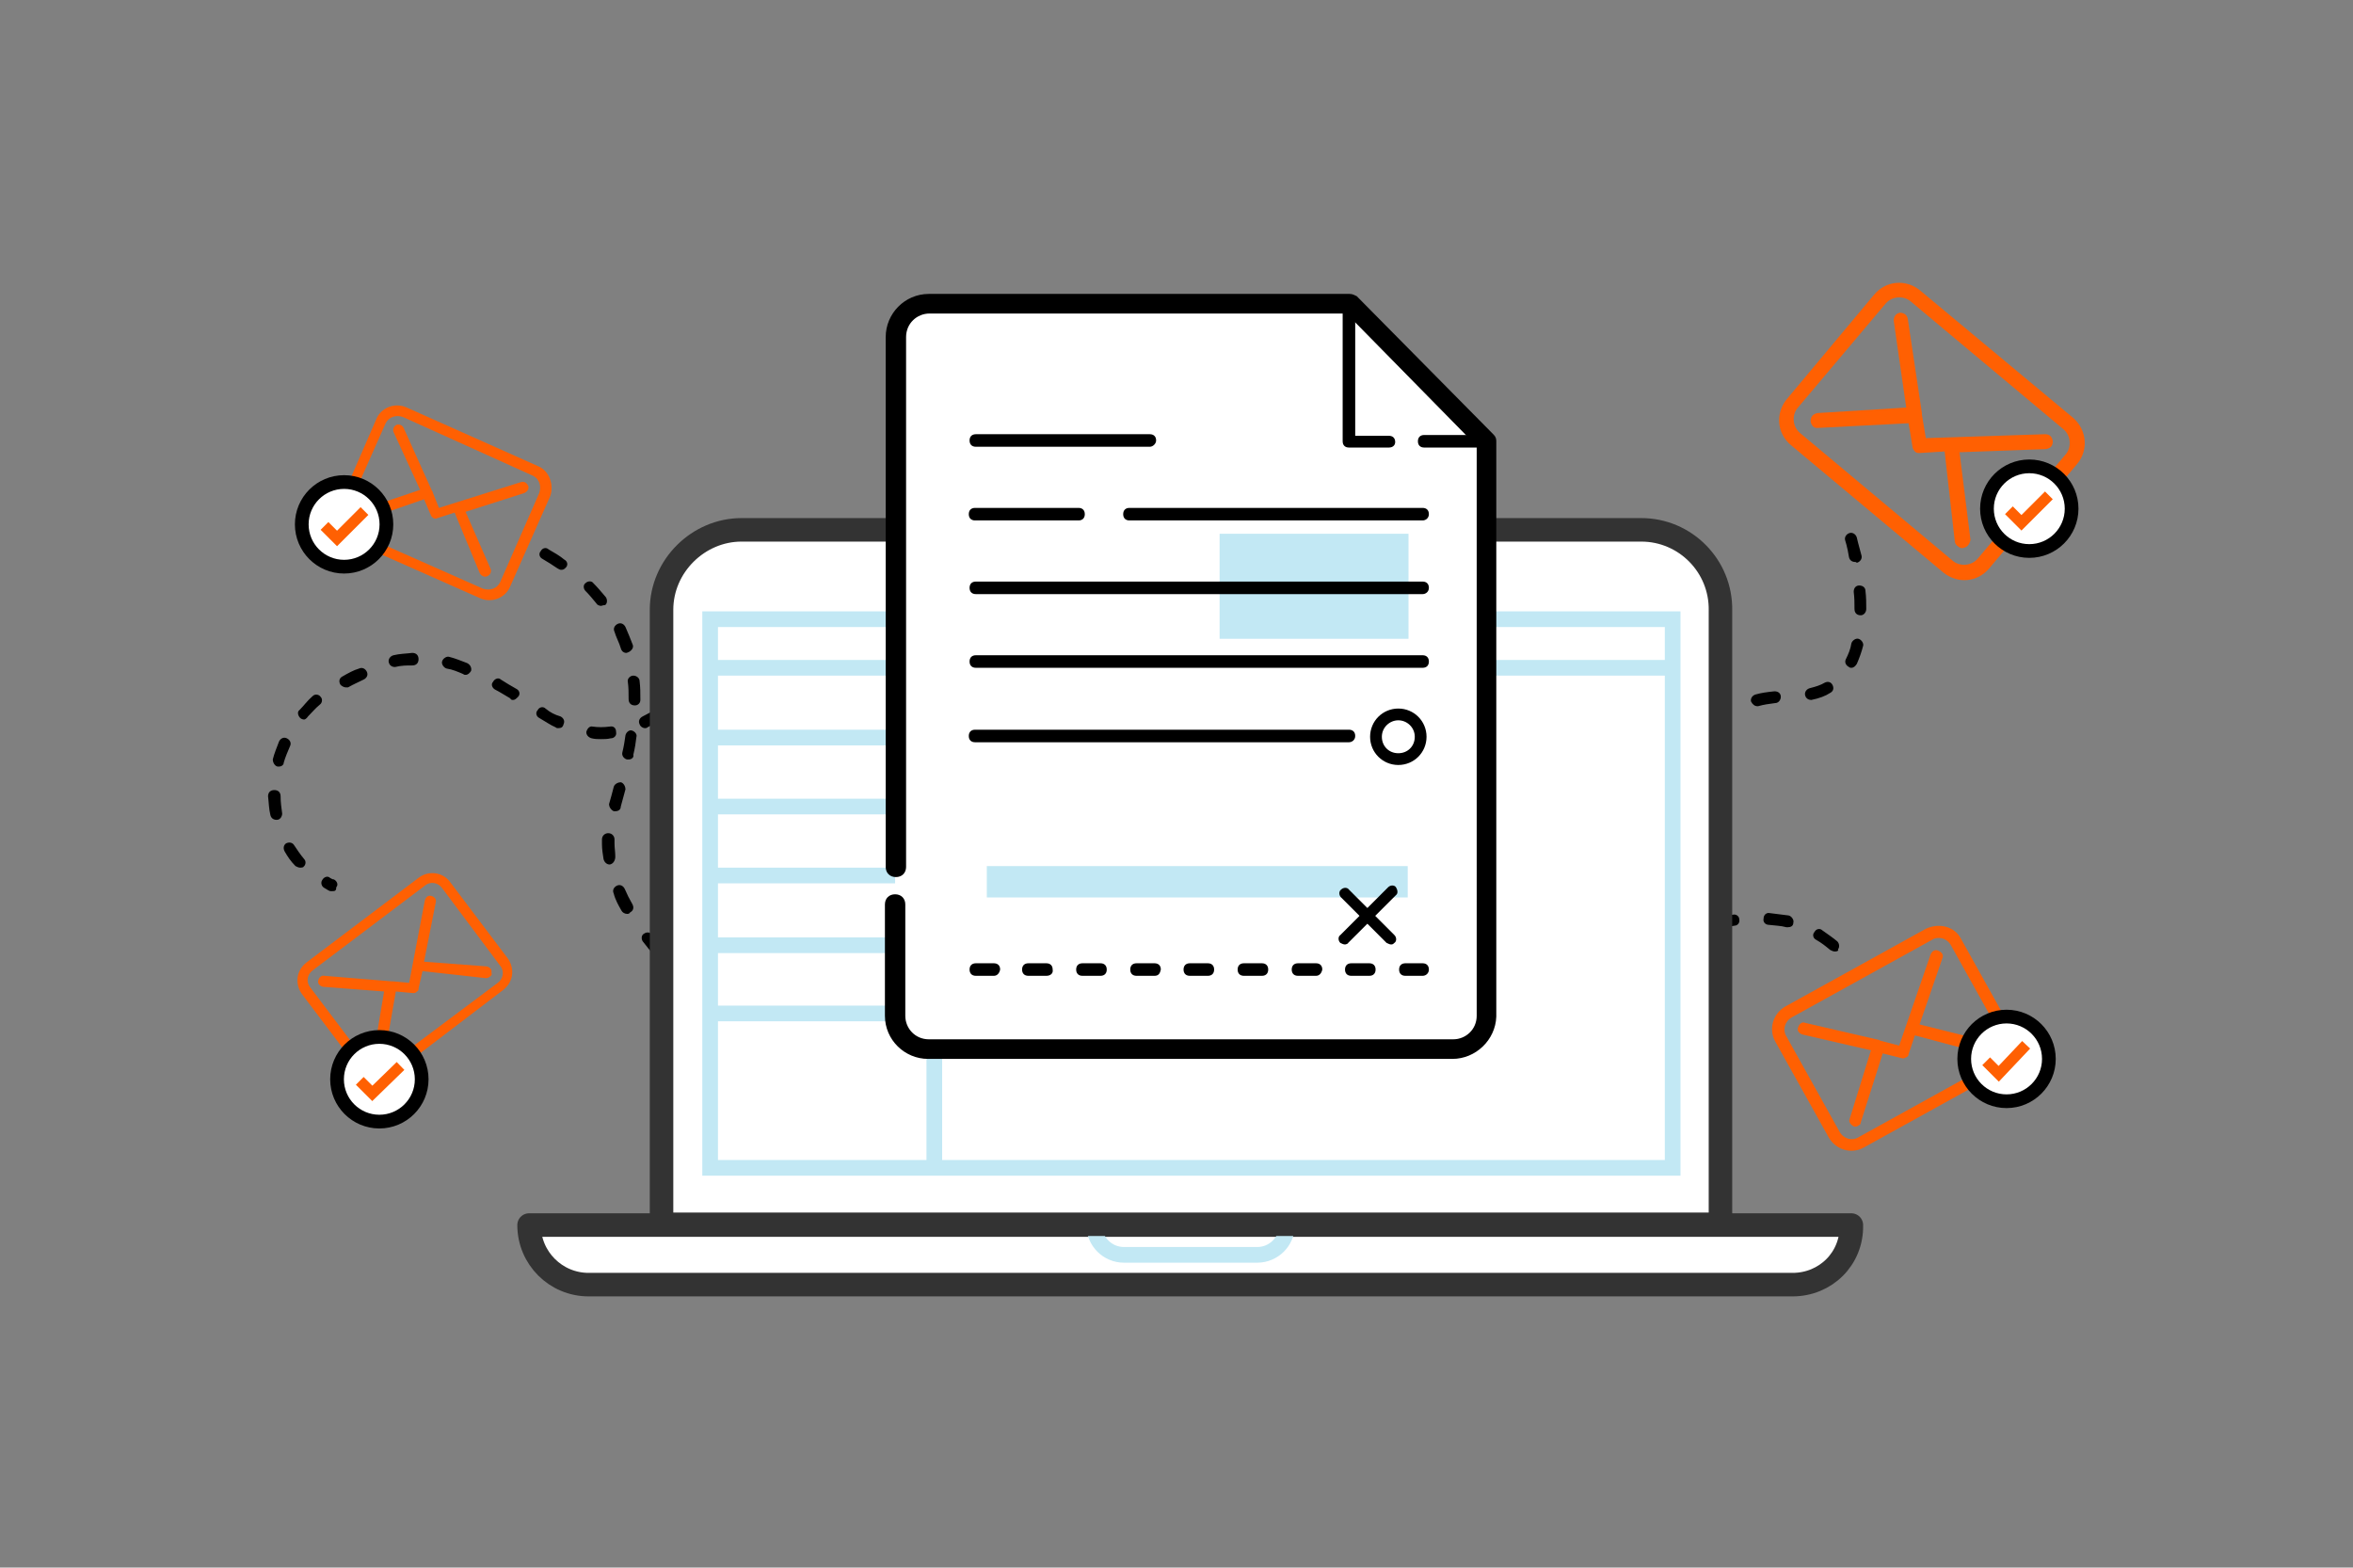 <?xml version="1.0" encoding="utf-8"?>
<!-- Generator: Adobe Illustrator 20.0.0, SVG Export Plug-In . SVG Version: 6.00 Build 0)  -->
<svg version="1.1" id="Layer_1" xmlns="http://www.w3.org/2000/svg" xmlns:xlink="http://www.w3.org/1999/xlink" x="0px" y="0px"
	 width="300.2px" height="200px" viewBox="0 0 300.2 200" style="enable-background:new 0 0 300.2 200;" xml:space="preserve">
<rect x="0" y="0" width="300.2" height="200" fill="#808080" stroke="none"/>
<style type="text/css">
	.st0{fill:#FFFFFF;stroke:#333333;stroke-width:3;stroke-linejoin:round;stroke-miterlimit:10;}
	.st1{fill:#FF6002;}
	.st2{fill:none;stroke:#C2E8F4;stroke-width:2;stroke-miterlimit:10;}
	.st3{fill:none;stroke:#000000;stroke-width:1.5;stroke-linejoin:round;stroke-miterlimit:10;}
	.st4{fill:#FFFFFF;}
	.st5{stroke:#000000;stroke-miterlimit:10;}
	.st6{fill:#C2E8F4;}
	.st7{fill:#FFFFFF;stroke:#000000;stroke-width:1.75;stroke-miterlimit:10;}
	.st8{fill:none;stroke:#FF6002;stroke-width:1.4;stroke-miterlimit:10;}
</style>
<path id="XMLID_592_" class="st0" d="M228.7,163.9H75.1c-4.2,0-7.6-3.4-7.6-7.6l0,0h168.7l0,0C236.3,160.6,232.9,163.9,228.7,163.9z
	"/>
<g>
	<g>
		<path d="M42.3,113.7c-0.2,0-0.2,0-0.4-0.1c-0.2-0.1-0.3-0.2-0.5-0.3c-0.4-0.2-0.5-0.7-0.3-1c0.2-0.4,0.7-0.6,1-0.3
			c0.2,0.1,0.3,0.2,0.5,0.2c0.4,0.2,0.6,0.7,0.3,1C42.9,113.7,42.7,113.7,42.3,113.7z M38.3,110.7c-0.2,0-0.4-0.1-0.6-0.2
			c-0.6-0.6-1-1.2-1.4-1.9c-0.2-0.4-0.1-0.8,0.2-1c0.4-0.2,0.8-0.1,1,0.2c0.4,0.6,0.8,1.2,1.3,1.8c0.3,0.3,0.2,0.8-0.1,1
			C38.8,110.6,38.6,110.7,38.3,110.7z M35.3,104.6c-0.4,0-0.7-0.2-0.8-0.6c-0.2-0.8-0.2-1.6-0.3-2.4c0-0.5,0.3-0.8,0.8-0.8
			s0.8,0.3,0.8,0.8c0,0.8,0.1,1.4,0.2,2.2C36,104.1,35.8,104.6,35.3,104.6C35.5,104.6,35.4,104.6,35.3,104.6z M35.6,97.8
			c-0.1,0-0.2,0-0.2,0c-0.4-0.1-0.6-0.6-0.6-0.9c0.2-0.8,0.5-1.5,0.8-2.3c0.2-0.4,0.6-0.6,1-0.4c0.4,0.2,0.6,0.6,0.4,1
			c-0.3,0.7-0.6,1.4-0.8,2.1C36.2,97.6,35.9,97.8,35.6,97.8z M76.7,94.3c-0.4,0-0.8,0-1.2-0.1c-0.4-0.1-0.7-0.4-0.7-0.8
			c0.1-0.4,0.4-0.8,0.8-0.7c0.7,0.1,1.4,0.1,2.2,0c0.5-0.1,0.8,0.2,0.8,0.7c0.1,0.4-0.2,0.8-0.7,0.8C77.5,94.3,77.1,94.3,76.7,94.3z
			 M82.3,92.9c-0.3,0-0.6-0.2-0.7-0.5c-0.2-0.4,0-0.8,0.4-1c0.6-0.3,1.3-0.7,1.9-1c0.4-0.2,0.8-0.2,1,0.2c0.2,0.4,0.2,0.8-0.2,1
			c-0.7,0.5-1.4,0.8-2.1,1.2C82.5,92.9,82.4,92.9,82.3,92.9z M71.2,92.9c-0.1,0-0.2,0-0.3-0.1c-0.7-0.3-1.4-0.8-2.1-1.2
			c-0.4-0.2-0.5-0.7-0.2-1c0.2-0.4,0.7-0.5,1-0.2c0.6,0.5,1.2,0.8,1.9,1c0.4,0.2,0.6,0.6,0.4,1C71.8,92.8,71.6,92.9,71.2,92.9z
			 M38.8,91.8c-0.2,0-0.4-0.1-0.5-0.2c-0.3-0.3-0.4-0.8-0.1-1c0.6-0.6,1-1.2,1.7-1.8c0.3-0.3,0.8-0.2,1,0.1c0.3,0.3,0.2,0.8-0.1,1
			c-0.6,0.5-1,1-1.5,1.5C39.1,91.7,38.9,91.8,38.8,91.8z M65.5,89.3c-0.2,0-0.3,0-0.4-0.2c-0.7-0.4-1.3-0.8-1.9-1.1
			c-0.4-0.2-0.6-0.7-0.3-1c0.2-0.4,0.7-0.6,1-0.3c0.6,0.4,1.3,0.8,2,1.2c0.4,0.2,0.5,0.7,0.2,1C65.9,89.1,65.7,89.3,65.5,89.3z
			 M87.7,88.9c-0.2,0-0.4-0.1-0.6-0.2c-0.3-0.3-0.3-0.8,0-1c0.9-1,1.4-1.7,1.4-1.7c0.2-0.4,0.7-0.5,1-0.2c0.4,0.2,0.5,0.7,0.2,1
			c0,0-0.6,0.8-1.5,1.8C88,88.8,87.9,88.9,87.7,88.9z M44.1,87.7c-0.2,0-0.6-0.2-0.7-0.4c-0.2-0.4-0.1-0.8,0.3-1
			c0.7-0.4,1.4-0.8,2.1-1c0.4-0.2,0.8,0,1,0.4c0.2,0.4,0,0.8-0.4,1c-0.6,0.3-1.3,0.6-2,1C44.3,87.7,44.2,87.7,44.1,87.7z M59.4,86.1
			c-0.1,0-0.2,0-0.3-0.1c-0.7-0.3-1.4-0.6-2.1-0.7c-0.4-0.1-0.7-0.6-0.6-0.9c0.1-0.4,0.6-0.7,0.9-0.6c0.8,0.2,1.5,0.5,2.3,0.8
			c0.4,0.2,0.6,0.6,0.5,1C59.9,85.9,59.7,86.1,59.4,86.1z M50.4,85.1c-0.4,0-0.7-0.2-0.8-0.6s0.2-0.8,0.6-0.9
			c0.8-0.2,1.6-0.2,2.4-0.3c0.5,0,0.8,0.3,0.8,0.8c0,0.5-0.3,0.8-0.8,0.8C51.9,84.9,51.2,84.9,50.4,85.1
			C50.5,85.1,50.5,85.1,50.4,85.1z"/>
	</g>
	<g>
		<path d="M89.2,126.9c-0.2,0-0.3-0.1-0.5-0.2c0,0-0.8-0.6-1.8-1.5c-0.3-0.3-0.4-0.8-0.1-1s0.8-0.4,1-0.1c1,0.9,1.8,1.4,1.8,1.4
			c0.3,0.2,0.4,0.8,0.2,1C89.5,126.7,89.3,126.9,89.2,126.9z M84.1,122.1c-0.2,0-0.4-0.1-0.6-0.2c-0.6-0.6-1-1.2-1.5-1.8
			c-0.2-0.3-0.2-0.8,0.2-1c0.3-0.2,0.8-0.2,1,0.2c0.5,0.6,0.9,1.1,1.4,1.7c0.3,0.3,0.2,0.8-0.1,1C84.5,122.1,84.3,122.1,84.1,122.1z
			 M80,116.6c-0.3,0-0.6-0.2-0.7-0.4c-0.4-0.7-0.8-1.4-1-2.2c-0.2-0.4,0-0.8,0.4-1c0.4-0.2,0.8,0,1,0.4c0.3,0.7,0.6,1.3,1,2
			c0.2,0.4,0.1,0.8-0.3,1C80.3,116.6,80.1,116.6,80,116.6z M77.8,110.3c-0.4,0-0.7-0.3-0.8-0.7c-0.1-0.6-0.2-1.3-0.2-1.9
			c0-0.2,0-0.3,0-0.6c0-0.5,0.4-0.8,0.8-0.8c0.5,0,0.8,0.4,0.8,0.8c0,0.2,0,0.3,0,0.5c0,0.6,0.1,1.1,0.1,1.7
			C78.5,109.7,78.3,110.2,77.8,110.3C77.9,110.3,77.8,110.3,77.8,110.3z M78.5,103.5c-0.1,0-0.2,0-0.2,0c-0.4-0.2-0.6-0.6-0.6-0.9
			c0.2-0.7,0.4-1.4,0.6-2.2c0.1-0.4,0.6-0.6,0.9-0.6c0.4,0.1,0.6,0.6,0.6,0.9c-0.2,0.8-0.4,1.4-0.6,2.2
			C79.2,103.3,78.9,103.5,78.5,103.5z M80.2,96.9c-0.1,0-0.1,0-0.2,0c-0.4-0.1-0.7-0.5-0.6-0.9c0.2-0.8,0.3-1.5,0.4-2.2
			c0.1-0.4,0.5-0.7,0.8-0.6c0.4,0.1,0.7,0.5,0.6,0.8c-0.1,0.8-0.2,1.5-0.4,2.3C80.9,96.6,80.6,96.9,80.2,96.9z M81,90
			c-0.5,0-0.8-0.3-0.8-0.8c0-0.8,0-1.5-0.1-2.2c-0.1-0.4,0.3-0.8,0.7-0.8c0.4,0,0.8,0.3,0.8,0.7c0.1,0.8,0.1,1.5,0.1,2.4
			C81.7,89.7,81.4,90,81,90L81,90z M79.9,83.3c-0.3,0-0.6-0.2-0.7-0.6c-0.2-0.7-0.6-1.4-0.8-2.1c-0.2-0.4,0-0.8,0.4-1s0.8,0,1,0.4
			c0.3,0.7,0.6,1.4,0.9,2.2c0.2,0.4-0.1,0.8-0.5,1C80,83.3,79.9,83.3,79.9,83.3z M76.7,77.3c-0.2,0-0.5-0.1-0.6-0.3
			c-0.5-0.6-0.9-1.1-1.4-1.6c-0.3-0.3-0.3-0.8,0-1c0.3-0.3,0.8-0.3,1,0c0.6,0.6,1,1.1,1.6,1.8c0.2,0.3,0.2,0.8-0.1,1
			C77,77.2,76.7,77.3,76.7,77.3z M71.6,72.7c-0.2,0-0.3-0.1-0.5-0.2c-0.6-0.4-1.2-0.8-1.9-1.2c-0.4-0.2-0.5-0.7-0.2-1
			c0.2-0.4,0.7-0.5,1-0.2c0.7,0.4,1.4,0.8,2,1.3c0.4,0.2,0.5,0.7,0.2,1C72,72.6,71.9,72.7,71.6,72.7z"/>
	</g>
</g>
<g>
	<path d="M212.8,113.4L212.8,113.4c-0.5-0.1-0.8-0.5-0.7-0.8c0.2-0.8,0.2-1.5,0.4-2.3c0.1-0.4,0.5-0.7,0.9-0.6
		c0.4,0.1,0.7,0.5,0.6,0.9c-0.2,0.7-0.2,1.4-0.4,2.2C213.5,113.2,213.2,113.4,212.8,113.4z M214.1,106.7c-0.1,0-0.1,0-0.2,0
		c-0.4-0.1-0.7-0.5-0.6-0.9c0.2-0.8,0.4-1.5,0.6-2.2c0.1-0.4,0.6-0.7,0.9-0.6c0.4,0.1,0.7,0.6,0.6,0.9c-0.2,0.7-0.4,1.4-0.6,2.2
		C214.7,106.5,214.4,106.7,214.1,106.7z M215.8,100.1c-0.1,0-0.2,0-0.2-0.1c-0.4-0.2-0.6-0.6-0.5-1c0.2-0.8,0.6-1.5,0.8-2.2
		c0.2-0.4,0.6-0.6,1-0.4c0.4,0.2,0.6,0.6,0.4,1c-0.3,0.7-0.6,1.4-0.8,2.1C216.5,99.9,216.1,100.1,215.8,100.1z M218.8,94
		c-0.2,0-0.3-0.1-0.5-0.2c-0.3-0.2-0.4-0.7-0.2-1c0.6-0.7,1-1.3,1.6-1.8c0.3-0.3,0.8-0.3,1,0s0.3,0.8,0,1c-0.5,0.5-1,1-1.4,1.6
		C219.2,93.9,219,94,218.8,94z M224.2,90.1c-0.3,0-0.6-0.2-0.8-0.6c-0.1-0.4,0.2-0.8,0.6-0.9c0.7-0.2,1.4-0.3,2.4-0.4
		c0.5,0,0.8,0.3,0.8,0.7c0,0.4-0.3,0.8-0.7,0.8c-0.8,0.1-1.5,0.2-2.2,0.4C224.4,90.1,224.3,90.1,224.2,90.1z M231.1,89.3
		c-0.4,0-0.7-0.2-0.8-0.6s0.2-0.8,0.6-0.9c0.8-0.2,1.4-0.4,1.9-0.7c0.4-0.2,0.8-0.1,1,0.3c0.2,0.4,0.1,0.8-0.3,1
		C232.9,88.8,232.1,89.1,231.1,89.3C231.2,89.3,231.1,89.3,231.1,89.3z M236.2,85.2c-0.1,0-0.2,0-0.3-0.1c-0.4-0.2-0.6-0.6-0.4-1
		c0.3-0.6,0.6-1.3,0.7-2c0.1-0.4,0.6-0.7,0.9-0.6c0.4,0.1,0.7,0.6,0.6,0.9c-0.2,0.8-0.5,1.6-0.8,2.3C236.7,85,236.5,85.2,236.2,85.2
		z M237.4,78.5c-0.5,0-0.8-0.3-0.8-0.8c0-0.8,0-1.4-0.1-2.2c0-0.5,0.3-0.8,0.7-0.8c0.5,0,0.8,0.3,0.8,0.7c0.1,0.8,0.1,1.6,0.1,2.3
		C238.1,78.1,237.8,78.5,237.4,78.5z M236.7,71.7c-0.4,0-0.7-0.2-0.8-0.6c-0.2-1.3-0.5-2.2-0.5-2.2c-0.1-0.4,0.2-0.8,0.6-0.9
		c0.4-0.1,0.8,0.2,0.9,0.6c0,0,0.2,0.9,0.6,2.3c0.1,0.4-0.2,0.8-0.6,0.9C236.8,71.7,236.7,71.7,236.7,71.7z"/>
</g>
<g>
	<path d="M234.1,121.4c-0.2,0-0.4-0.1-0.6-0.2c-0.6-0.5-1.1-0.9-1.8-1.3c-0.4-0.2-0.5-0.7-0.2-1c0.2-0.4,0.7-0.5,1-0.2
		c0.7,0.5,1.3,0.9,1.9,1.4c0.3,0.3,0.3,0.8,0.1,1C234.6,121.3,234.4,121.4,234.1,121.4z M212.6,121.1c-0.3,0-0.6-0.2-0.7-0.4
		c-0.2-0.4-0.1-0.8,0.3-1c0,0,0.8-0.5,2.2-1c0.4-0.2,0.8,0,1,0.4s0,0.8-0.4,1c-1.2,0.6-2,0.9-2,0.9
		C212.8,121.1,212.8,121.1,212.6,121.1z M219,118.7c-0.3,0-0.7-0.2-0.8-0.6c-0.1-0.4,0.2-0.8,0.6-0.9c0.8-0.2,1.5-0.4,2.3-0.5
		c0.4-0.1,0.8,0.2,0.8,0.6c0.1,0.4-0.2,0.8-0.6,0.8C220.6,118.2,219.9,118.4,219,118.7C219.2,118.7,219.1,118.7,219,118.7z
		 M228.1,118.3c-0.1,0-0.1,0-0.2,0c-0.7-0.2-1.4-0.2-2.2-0.3c-0.5,0-0.8-0.4-0.7-0.8c0-0.5,0.4-0.8,0.8-0.7c0.8,0.1,1.6,0.2,2.4,0.3
		c0.4,0.1,0.7,0.6,0.6,0.9C228.8,118.2,228.4,118.3,228.1,118.3z"/>
</g>
<g>
	<path class="st1" d="M264.6,53.4L244.9,37c-1.8-1.4-4.3-1.2-5.8,0.6l-11.2,13.4c-1.4,1.8-1.2,4.3,0.6,5.8L248,73.1
		c1.8,1.4,4.3,1.2,5.8-0.6L265,59.2C266.5,57.4,266.2,54.9,264.6,53.4L264.6,53.4z M252.3,71.3c-0.8,0.9-2.2,1-3.1,0.3l-19.6-16.4
		c-0.9-0.8-1-2.2-0.3-3.1l11.3-13.4c0.8-0.9,2.2-1,3.1-0.3l19.6,16.4c0.9,0.8,1,2.2,0.3,3.1L252.3,71.3L252.3,71.3z"/>
	<path class="st1" d="M250,57.7l11-0.4c0.6-0.1,0.9-0.4,0.9-1c-0.1-0.6-0.4-0.9-1-0.9l-15.2,0.5l-0.5-3l0,0c0-0.1,0-0.1,0-0.2
		l-1.8-12c-0.1-0.6-0.6-0.8-1-0.8c-0.6,0.1-0.8,0.6-0.8,1l1.6,11.1l-11.3,0.7c-0.6,0.1-0.9,0.5-0.9,1c0,0.3,0.2,0.6,0.3,0.7
		c0.2,0.2,0.4,0.2,0.6,0.2l11.6-0.6l0.5,3c0,0.2,0.2,0.5,0.3,0.6c0.2,0.2,0.4,0.2,0.6,0.2l3.2-0.2l1.3,11.5c0,0.2,0.2,0.5,0.4,0.6
		c0.2,0.2,0.5,0.3,0.7,0.2c0.6-0.1,0.8-0.6,0.9-1L250,57.7z"/>
</g>
<path id="XMLID_591_" class="st2" d="M160.4,160.1h-17c-2.1,0-3.8-1.7-3.8-3.8l0,0h24.6l0,0C164.2,158.4,162.5,160.1,160.4,160.1z"
	/>
<path id="XMLID_590_" class="st0" d="M209.4,67.6H94.6c-5.5,0-10.2,4.6-10.2,10.2v78.4h135.1V77.9C219.6,72.2,215,67.6,209.4,67.6z"
	/>
<rect id="XMLID_589_" x="90.6" y="79" class="st2" width="122.8" height="70"/>
<circle id="XMLID_588_" class="st3" cx="152" cy="74.1" r="1.4"/>
<line id="XMLID_573_" class="st2" x1="90.6" y1="85.2" x2="213.3" y2="85.2"/>
<line id="XMLID_572_" class="st2" x1="119.2" y1="85.2" x2="119.2" y2="149"/>
<line id="XMLID_571_" class="st2" x1="90.6" y1="94.1" x2="119.2" y2="94.1"/>
<line id="XMLID_570_" class="st2" x1="90.6" y1="102.9" x2="119.2" y2="102.9"/>
<line id="XMLID_569_" class="st2" x1="90.6" y1="111.7" x2="119.2" y2="111.7"/>
<line id="XMLID_565_" class="st2" x1="90.6" y1="120.6" x2="119.2" y2="120.6"/>
<line id="XMLID_564_" class="st2" x1="90.6" y1="129.3" x2="119.2" y2="129.3"/>
<path class="st4" d="M171.6,38.8h-53.2c-2.4,0-4.2,1.9-4.2,4.2v86.7c0,2.4,1.9,4.2,4.2,4.2h66.9c2.4,0,4.2-1.9,4.2-4.2V56.4
	L171.6,38.8z"/>
<g>
	<path class="st5" d="M185.3,134.6h-66.9c-2.7,0-5-2.2-5-5v-14.2c0-0.5,0.3-0.8,0.8-0.8c0.5,0,0.8,0.3,0.8,0.8v14.2
		c0,1.9,1.5,3.5,3.5,3.5h66.9c1.9,0,3.5-1.5,3.5-3.5V56.7l-16.9-17.2h-53.4c-1.9,0-3.5,1.5-3.5,3.5v67.6c0,0.5-0.3,0.8-0.8,0.8
		c-0.5,0-0.8-0.3-0.8-0.8V43c0-2.7,2.2-5,5-5h53.7c0.2,0,0.4,0.1,0.6,0.2l17.4,17.6c0.2,0.2,0.2,0.3,0.2,0.6v73.3
		C190.3,132.4,188,134.6,185.3,134.6z"/>
</g>
<g>
	<path d="M189.5,57.1h-7.8c-0.5,0-0.8-0.3-0.8-0.8s0.3-0.8,0.8-0.8h7.8c0.5,0,0.8,0.3,0.8,0.8C190.3,56.8,190,57.1,189.5,57.1z"/>
</g>
<g>
	<path d="M177.2,57.1h-5.1c-0.5,0-0.8-0.3-0.8-0.8V38.8c0-0.5,0.3-0.8,0.8-0.8s0.8,0.3,0.8,0.8v16.8h4.3c0.5,0,0.8,0.3,0.8,0.8
		C178,56.8,177.7,57.1,177.2,57.1z"/>
</g>
<rect x="125.9" y="110.5" class="st6" width="53.7" height="4"/>
<rect x="155.6" y="68.1" class="st6" width="24.1" height="13.4"/>
<g>
	<g>
		<g>
			<path d="M146.7,57h-22.2c-0.5,0-0.8-0.3-0.8-0.8s0.3-0.8,0.8-0.8h22.2c0.5,0,0.8,0.3,0.8,0.8C147.5,56.6,147.1,57,146.7,57z"/>
		</g>
		<g>
			<path d="M181.5,66.4h-37.4c-0.5,0-0.8-0.3-0.8-0.8s0.3-0.8,0.8-0.8h37.4c0.5,0,0.8,0.3,0.8,0.8C182.3,66.1,181.9,66.4,181.5,66.4
				z"/>
		</g>
		<g>
			<path d="M137.6,66.4h-13.2c-0.5,0-0.8-0.3-0.8-0.8s0.3-0.8,0.8-0.8h13.2c0.5,0,0.8,0.3,0.8,0.8C138.4,66.1,138.1,66.4,137.6,66.4
				z"/>
		</g>
		<g>
			<path d="M181.5,75.8h-57c-0.5,0-0.8-0.3-0.8-0.8c0-0.5,0.3-0.8,0.8-0.8h57c0.5,0,0.8,0.3,0.8,0.8
				C182.3,75.5,181.9,75.8,181.5,75.8z"/>
		</g>
		<g>
			<path d="M181.5,85.2h-57c-0.5,0-0.8-0.3-0.8-0.8c0-0.5,0.3-0.8,0.8-0.8h57c0.5,0,0.8,0.3,0.8,0.8C182.3,85,181.9,85.2,181.5,85.2
				z"/>
		</g>
		<g>
			<path d="M172.1,94.7h-47.7c-0.5,0-0.8-0.3-0.8-0.8s0.3-0.8,0.8-0.8h47.7c0.5,0,0.8,0.3,0.8,0.8S172.5,94.7,172.1,94.7z"/>
		</g>
	</g>
	<g>
		<path d="M178.4,97.6c-2,0-3.6-1.6-3.6-3.6c0-2,1.6-3.6,3.6-3.6s3.6,1.6,3.6,3.6C182,96,180.4,97.6,178.4,97.6z M178.4,91.9
			c-1.1,0-2.1,0.9-2.1,2.1s0.9,2.1,2.1,2.1s2.1-0.9,2.1-2.1S179.5,91.9,178.4,91.9z"/>
	</g>
	<g>
		<path d="M181.5,124.5h-2.2c-0.5,0-0.8-0.3-0.8-0.8c0-0.5,0.3-0.8,0.8-0.8h2.2c0.5,0,0.8,0.3,0.8,0.8
			C182.3,124.2,181.9,124.5,181.5,124.5z M174.7,124.5h-2.3c-0.5,0-0.8-0.3-0.8-0.8c0-0.5,0.3-0.8,0.8-0.8h2.3
			c0.5,0,0.8,0.3,0.8,0.8C175.5,124.2,175.2,124.5,174.7,124.5z M167.9,124.5h-2.3c-0.5,0-0.8-0.3-0.8-0.8c0-0.5,0.3-0.8,0.8-0.8
			h2.3c0.5,0,0.8,0.3,0.8,0.8C168.6,124.2,168.3,124.5,167.9,124.5z M161,124.5h-2.3c-0.5,0-0.8-0.3-0.8-0.8c0-0.5,0.3-0.8,0.8-0.8
			h2.3c0.5,0,0.8,0.3,0.8,0.8C161.8,124.2,161.5,124.5,161,124.5z M154.1,124.5h-2.3c-0.5,0-0.8-0.3-0.8-0.8c0-0.5,0.3-0.8,0.8-0.8
			h2.3c0.5,0,0.8,0.3,0.8,0.8C154.9,124.2,154.6,124.5,154.1,124.5z M147.3,124.5H145c-0.5,0-0.8-0.3-0.8-0.8c0-0.5,0.3-0.8,0.8-0.8
			h2.3c0.5,0,0.8,0.3,0.8,0.8C148,124.2,147.8,124.5,147.3,124.5z M140.4,124.5h-2.3c-0.5,0-0.8-0.3-0.8-0.8c0-0.5,0.3-0.8,0.8-0.8
			h2.3c0.5,0,0.8,0.3,0.8,0.8C141.2,124.2,140.9,124.5,140.4,124.5z M133.5,124.5h-2.3c-0.5,0-0.8-0.3-0.8-0.8
			c0-0.5,0.3-0.8,0.8-0.8h2.3c0.5,0,0.8,0.3,0.8,0.8C134.4,124.2,134,124.5,133.5,124.5z M126.8,124.5h-2.3c-0.5,0-0.8-0.3-0.8-0.8
			c0-0.5,0.3-0.8,0.8-0.8h2.3c0.5,0,0.8,0.3,0.8,0.8C127.5,124.2,127.2,124.5,126.8,124.5z"/>
	</g>
	<g>
		<path d="M177.5,120.5c-0.2,0-0.4-0.1-0.6-0.2l-5.8-5.8c-0.3-0.3-0.3-0.8,0-1c0.3-0.3,0.8-0.3,1,0l5.8,5.8c0.3,0.3,0.3,0.8,0,1
			C177.8,120.4,177.7,120.5,177.5,120.5z"/>
	</g>
	<g>
		<path d="M171.6,120.5c-0.2,0-0.4-0.1-0.6-0.2c-0.3-0.3-0.3-0.8,0-1l6.1-6.1c0.3-0.3,0.8-0.3,1,0s0.3,0.8,0,1l-6.1,6.1
			C172,120.4,171.7,120.5,171.6,120.5z"/>
	</g>
</g>
<g>
	<path class="st1" d="M245.7,118.5l-17.9,9.9c-1.6,0.9-2.2,2.9-1.3,4.5l6.8,12.2c0.9,1.6,2.9,2.2,4.5,1.3l17.9-9.9
		c1.6-0.9,2.2-2.9,1.3-4.5l-6.8-12.2C249.4,118.2,247.4,117.7,245.7,118.5L245.7,118.5z M255.7,132.8c0.5,0.8,0.2,1.9-0.7,2.4
		l-17.9,9.9c-0.8,0.5-1.9,0.2-2.4-0.7l-6.8-12.2c-0.5-0.8-0.2-1.9,0.7-2.4l17.9-9.9c0.8-0.5,1.9-0.2,2.4,0.7L255.7,132.8
		L255.7,132.8z"/>
	<path class="st1" d="M244.9,130.7l2.9-8.4c0.2-0.4,0-0.8-0.5-1c-0.4-0.2-0.8,0-1,0.5l-4,11.6l-2.3-0.6l0,0c-0.1,0-0.1,0-0.2-0.1
		l-9.5-2.2c-0.4-0.2-0.8,0.2-0.9,0.6c-0.2,0.4,0.2,0.8,0.6,0.9l8.7,2l-2.7,8.7c-0.2,0.4,0.1,0.8,0.5,1c0.2,0.1,0.5,0,0.6-0.1
		c0.2-0.1,0.3-0.2,0.3-0.4l2.8-8.8l2.4,0.6c0.2,0.1,0.4,0,0.6-0.1c0.2-0.1,0.3-0.2,0.3-0.4l0.8-2.4l9,2.4c0.2,0.1,0.4,0,0.6-0.1
		c0.2-0.1,0.4-0.2,0.4-0.5c0.2-0.4-0.2-0.8-0.6-1L244.9,130.7z"/>
</g>
<g>
	<path class="st1" d="M68.7,59.5L51.9,52c-1.5-0.7-3.3,0-3.9,1.5L43,65c-0.7,1.5,0,3.3,1.5,3.9l16.7,7.4c1.5,0.7,3.3,0,3.9-1.5
		l5.1-11.5C70.7,61.9,70.1,60.1,68.7,59.5L68.7,59.5z M63.8,74.3c-0.4,0.8-1.3,1.1-2.2,0.8l-16.7-7.4c-0.8-0.4-1.1-1.3-0.8-2.2
		l5.1-11.5c0.4-0.8,1.3-1.1,2.2-0.8L68,60.7c0.8,0.4,1.1,1.3,0.8,2.2L63.8,74.3L63.8,74.3z"/>
	<path class="st1" d="M59.4,65.3l7.5-2.4c0.4-0.2,0.6-0.5,0.5-0.9c-0.2-0.4-0.5-0.6-0.9-0.5L56,64.8l-0.8-2l0,0c0-0.1,0-0.1-0.1-0.2
		l-3.6-8c-0.2-0.4-0.6-0.5-0.9-0.4c-0.4,0.2-0.5,0.6-0.4,0.9l3.4,7.4l-7.7,2.6c-0.4,0.2-0.6,0.5-0.5,0.9c0,0.2,0.2,0.3,0.4,0.4
		c0.2,0.1,0.3,0.1,0.5,0l7.8-2.7l0.9,2.1c0.1,0.2,0.2,0.2,0.3,0.3c0.2,0.1,0.3,0.1,0.5,0l2.2-0.7l3.2,7.7c0.1,0.2,0.2,0.3,0.4,0.4
		c0.2,0.1,0.4,0.1,0.6,0c0.4-0.2,0.5-0.6,0.4-0.9L59.4,65.3z"/>
</g>
<g>
	<path class="st1" d="M53.4,112l-14.3,10.8c-1.3,1-1.5,2.7-0.6,4l7.4,9.8c1,1.3,2.7,1.5,4,0.6l14.3-10.9c1.3-1,1.5-2.7,0.6-4
		l-7.4-9.8C56.5,111.3,54.7,111,53.4,112L53.4,112z M63.8,123.2c0.6,0.7,0.4,1.7-0.3,2.2l-14.3,10.7c-0.7,0.6-1.7,0.4-2.2-0.3
		l-7.4-9.8c-0.6-0.7-0.4-1.7,0.3-2.2l14.3-10.8c0.7-0.6,1.7-0.4,2.2,0.3L63.8,123.2L63.8,123.2z"/>
	<path class="st1" d="M54.1,122.7l1.5-7.6c0.1-0.4-0.2-0.7-0.6-0.8c-0.4-0.1-0.7,0.2-0.8,0.6l-2,10.5l-2.1-0.2l0,0
		c-0.1,0-0.1,0-0.2,0l-8.5-0.7c-0.4-0.1-0.7,0.2-0.8,0.6c-0.1,0.4,0.2,0.7,0.6,0.8l7.8,0.6l-1.3,7.8c-0.1,0.4,0.2,0.7,0.6,0.8
		c0.2,0.1,0.4,0,0.6-0.2c0.2-0.1,0.2-0.2,0.2-0.4l1.4-8l2.2,0.2c0.2,0,0.3,0,0.5-0.2c0.2-0.1,0.2-0.2,0.2-0.4l0.5-2.2l8.1,0.9
		c0.2,0,0.4-0.1,0.5-0.2c0.2-0.1,0.3-0.3,0.2-0.5c0.1-0.4-0.2-0.7-0.6-0.8L54.1,122.7z"/>
</g>
<g>
	<circle class="st7" cx="256" cy="135.1" r="5.4"/>
	<polyline class="st8" points="253.4,135.4 255,137 258.5,133.3 	"/>
</g>
<g>
	<circle class="st7" cx="258.9" cy="64.9" r="5.4"/>
	<polyline class="st8" points="256.3,65.1 257.9,66.7 261.4,63.2 	"/>
</g>
<g>
	<circle class="st7" cx="43.9" cy="66.9" r="5.4"/>
	<polyline class="st8" points="41.4,67.1 43,68.7 46.5,65.2 	"/>
</g>
<g>
	<circle class="st7" cx="48.4" cy="137.7" r="5.4"/>
	<polyline class="st8" points="45.9,137.9 47.5,139.5 51.1,136 	"/>
</g>
</svg>
